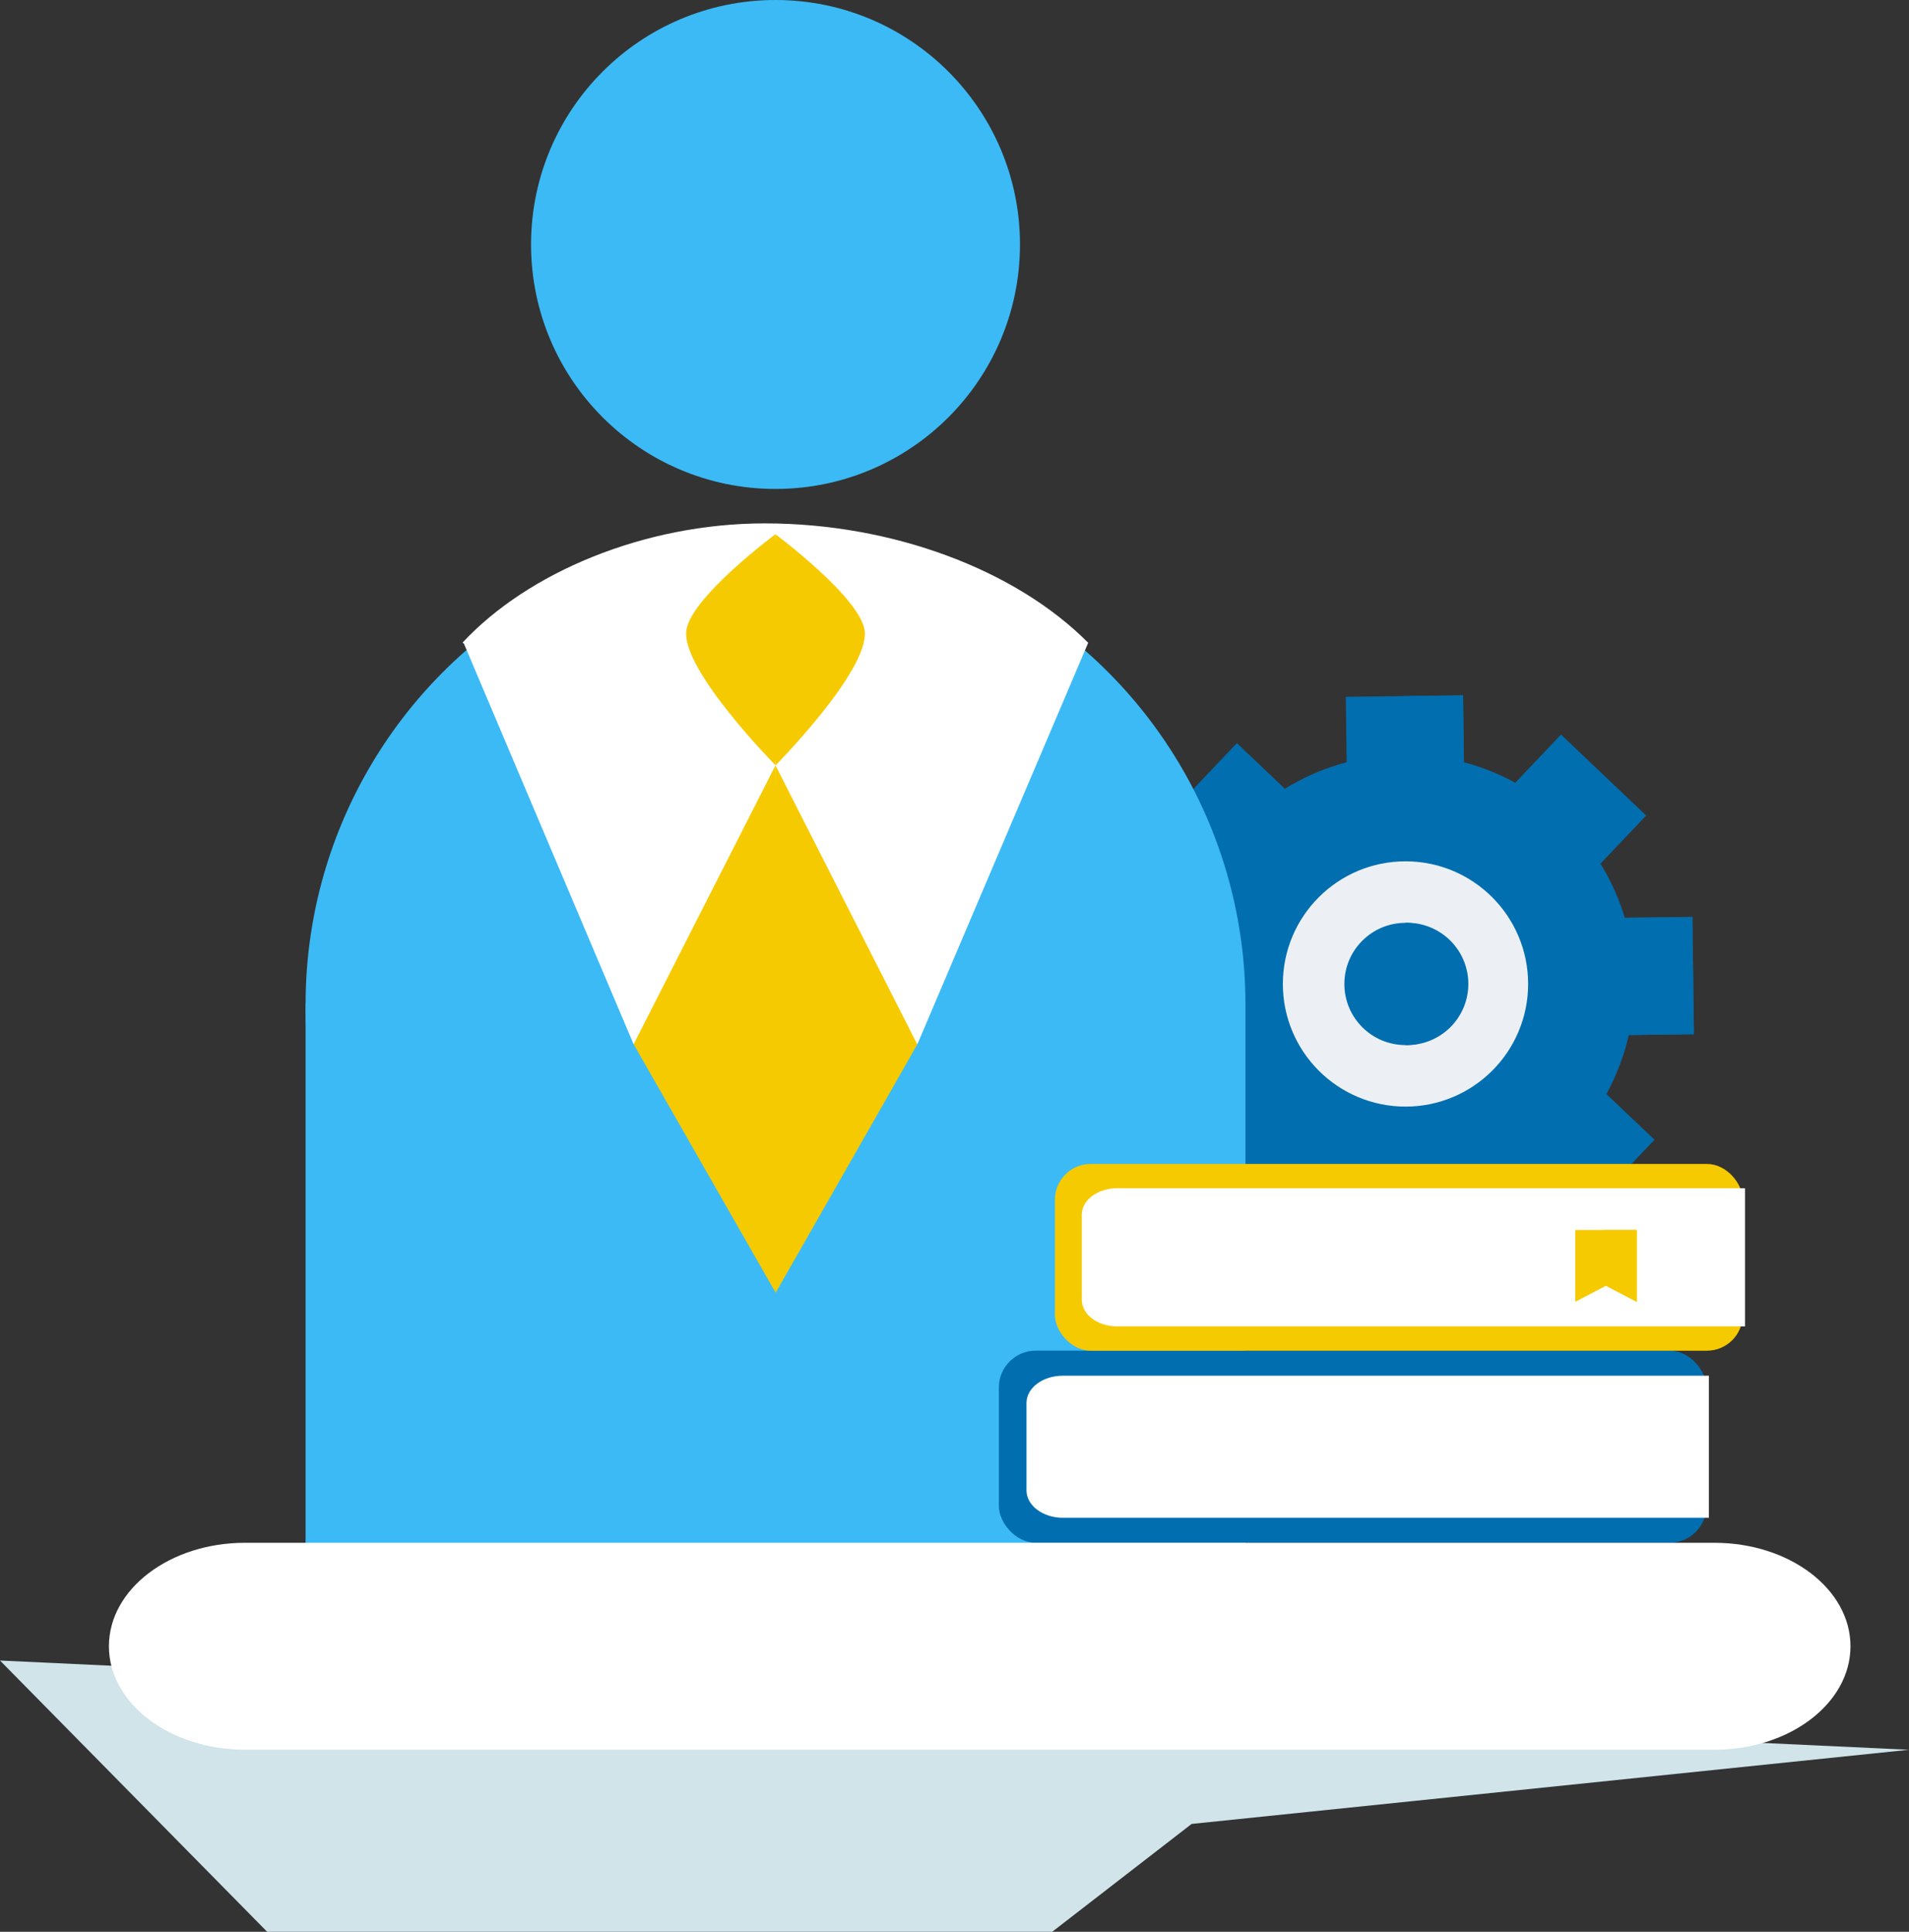 <svg xmlns="http://www.w3.org/2000/svg" viewBox="0 0 307.6 311.26"><rect x="0" y="0" width="307.6" height="311.26" fill="#333333" stroke="none"/><circle cx="266.95" cy="217.21" r="36.94" fill="#016eaf" transform="rotate(-46.47 178.358 235.067)"/><path fill="#016eaf" d="M186.29 133.435l13.01-13.696 13.695 13.01-13.01 13.696zM239.859 184.32l13.012-13.694 13.694 13.013-13.013 13.693zM186.726 184.826l13.01-13.695 13.696 13.01-13.01 13.695zM238.52 132.084l13.01-13.695 13.696 13.01-13.01 13.696zM216.857 186.17l18.888-.241.241 18.888-18.888.24zM216.855 112.275l18.889-.24.24 18.888-18.888.24zM179.9 149.233l18.888-.24.24 18.888-18.888.24zM253.807 147.982l18.889-.24.24 18.888-18.888.24zM225.48 121.6a36.941 36.941 0 1 1 .63 73.88"/><path fill="#016eaf" d="M239.859 184.32l13.012-13.694 13.694 13.013-13.013 13.693zM238.52 132.084l13.01-13.695 13.696 13.01-13.01 13.696zM225.94 186.04l9.81-.12.24 18.88-9.56.12M226.11 112.15l9.64-.12.24 18.88-10.21.13M179.9 149.233l18.888-.24.24 18.888-18.888.24zM253.807 147.982l18.889-.24.24 18.888-18.888.24z"/><circle cx="226.47" cy="158.54" r="19.76" fill="#ecf0f4"/><circle cx="226.47" cy="158.54" r="9.85" fill="#016eaf"/><path fill="#016eaf" d="M226.43 148.69a9.85 9.85 0 1 1 0 19.69"/><path fill="#d0e4ea" d="M0 267.55l43.05 43.71h126.49l22.47-17.38 115.59-11.95L0 267.55z"/><circle cx="124.96" cy="39.39" r="39.39" fill="#3cbaf5"/><circle cx="124.96" cy="161.79" r="75.72" fill="#3cbaf5"/><path fill="#3cbaf5" d="M49.24 161.79h151.44v90H49.24z"/><path fill="#fff" d="M147.82 168.25l27.52-64.68c-11.65-11.75-31.51-19.24-52.09-19.24-19.51 0-38.23 7.95-48.71 19.2"/><path fill="#fff" d="M175.15 103.75H74.77l27.32 64.5"/><path fill="#f6ca00" d="M124.96 86.07s-14 10.4-14.39 15.72c-.49 6.45 14.39 21.52 14.39 21.52l-22.86 44.94 4.57 8 18.29 32"/><path fill="#f6ca00" d="M124.96 208.33l17.84-31.26 5-8.8-22.84-44.94s14.88-15.07 14.39-21.52c-.4-5.31-14.39-15.72-14.39-15.72"/><path fill="#f6ca00" d="M121.64 200.05l3.32 7.63 1-2.57-1-81.8-3.32 76.74zM124.96 86.49l3.93 17.93-3.95 18.25-3.3-8.87 3.32-27.31z"/><rect width="114.02" height="30.96" x="160.95" y="217.62" fill="#016eaf" rx="5.94" ry="5.94"/><path fill="#fff" d="M275.35 244.55H171.26c-3.24 0-5.86-2-5.86-4.39v-14.11c0-2.43 2.62-4.39 5.86-4.39h104.09"/><rect width="110.83" height="30.09" x="169.98" y="187.54" fill="#f6ca00" rx="5.77" ry="5.77"/><path fill="#fff" d="M281.18 213.71H180.01c-3.15 0-5.7-1.91-5.7-4.27v-13.72c0-2.36 2.55-4.27 5.7-4.27h101.17"/><path fill="#f6ca00" d="M253.83 198.18h9.9v11.57l-4.95-2.59-4.95 2.59v-11.57z"/><path fill="#f6ca00" d="M258.36 198.18h5.37v11.57l-4.95-2.59"/><path fill="#fff" d="M298.17 265.25c0 9.21-9.82 16.67-21.93 16.67H39.48c-12.11 0-21.93-7.46-21.93-16.67s9.82-16.67 21.93-16.67h236.76c12.11 0 21.93 7.46 21.93 16.67z"/></svg>